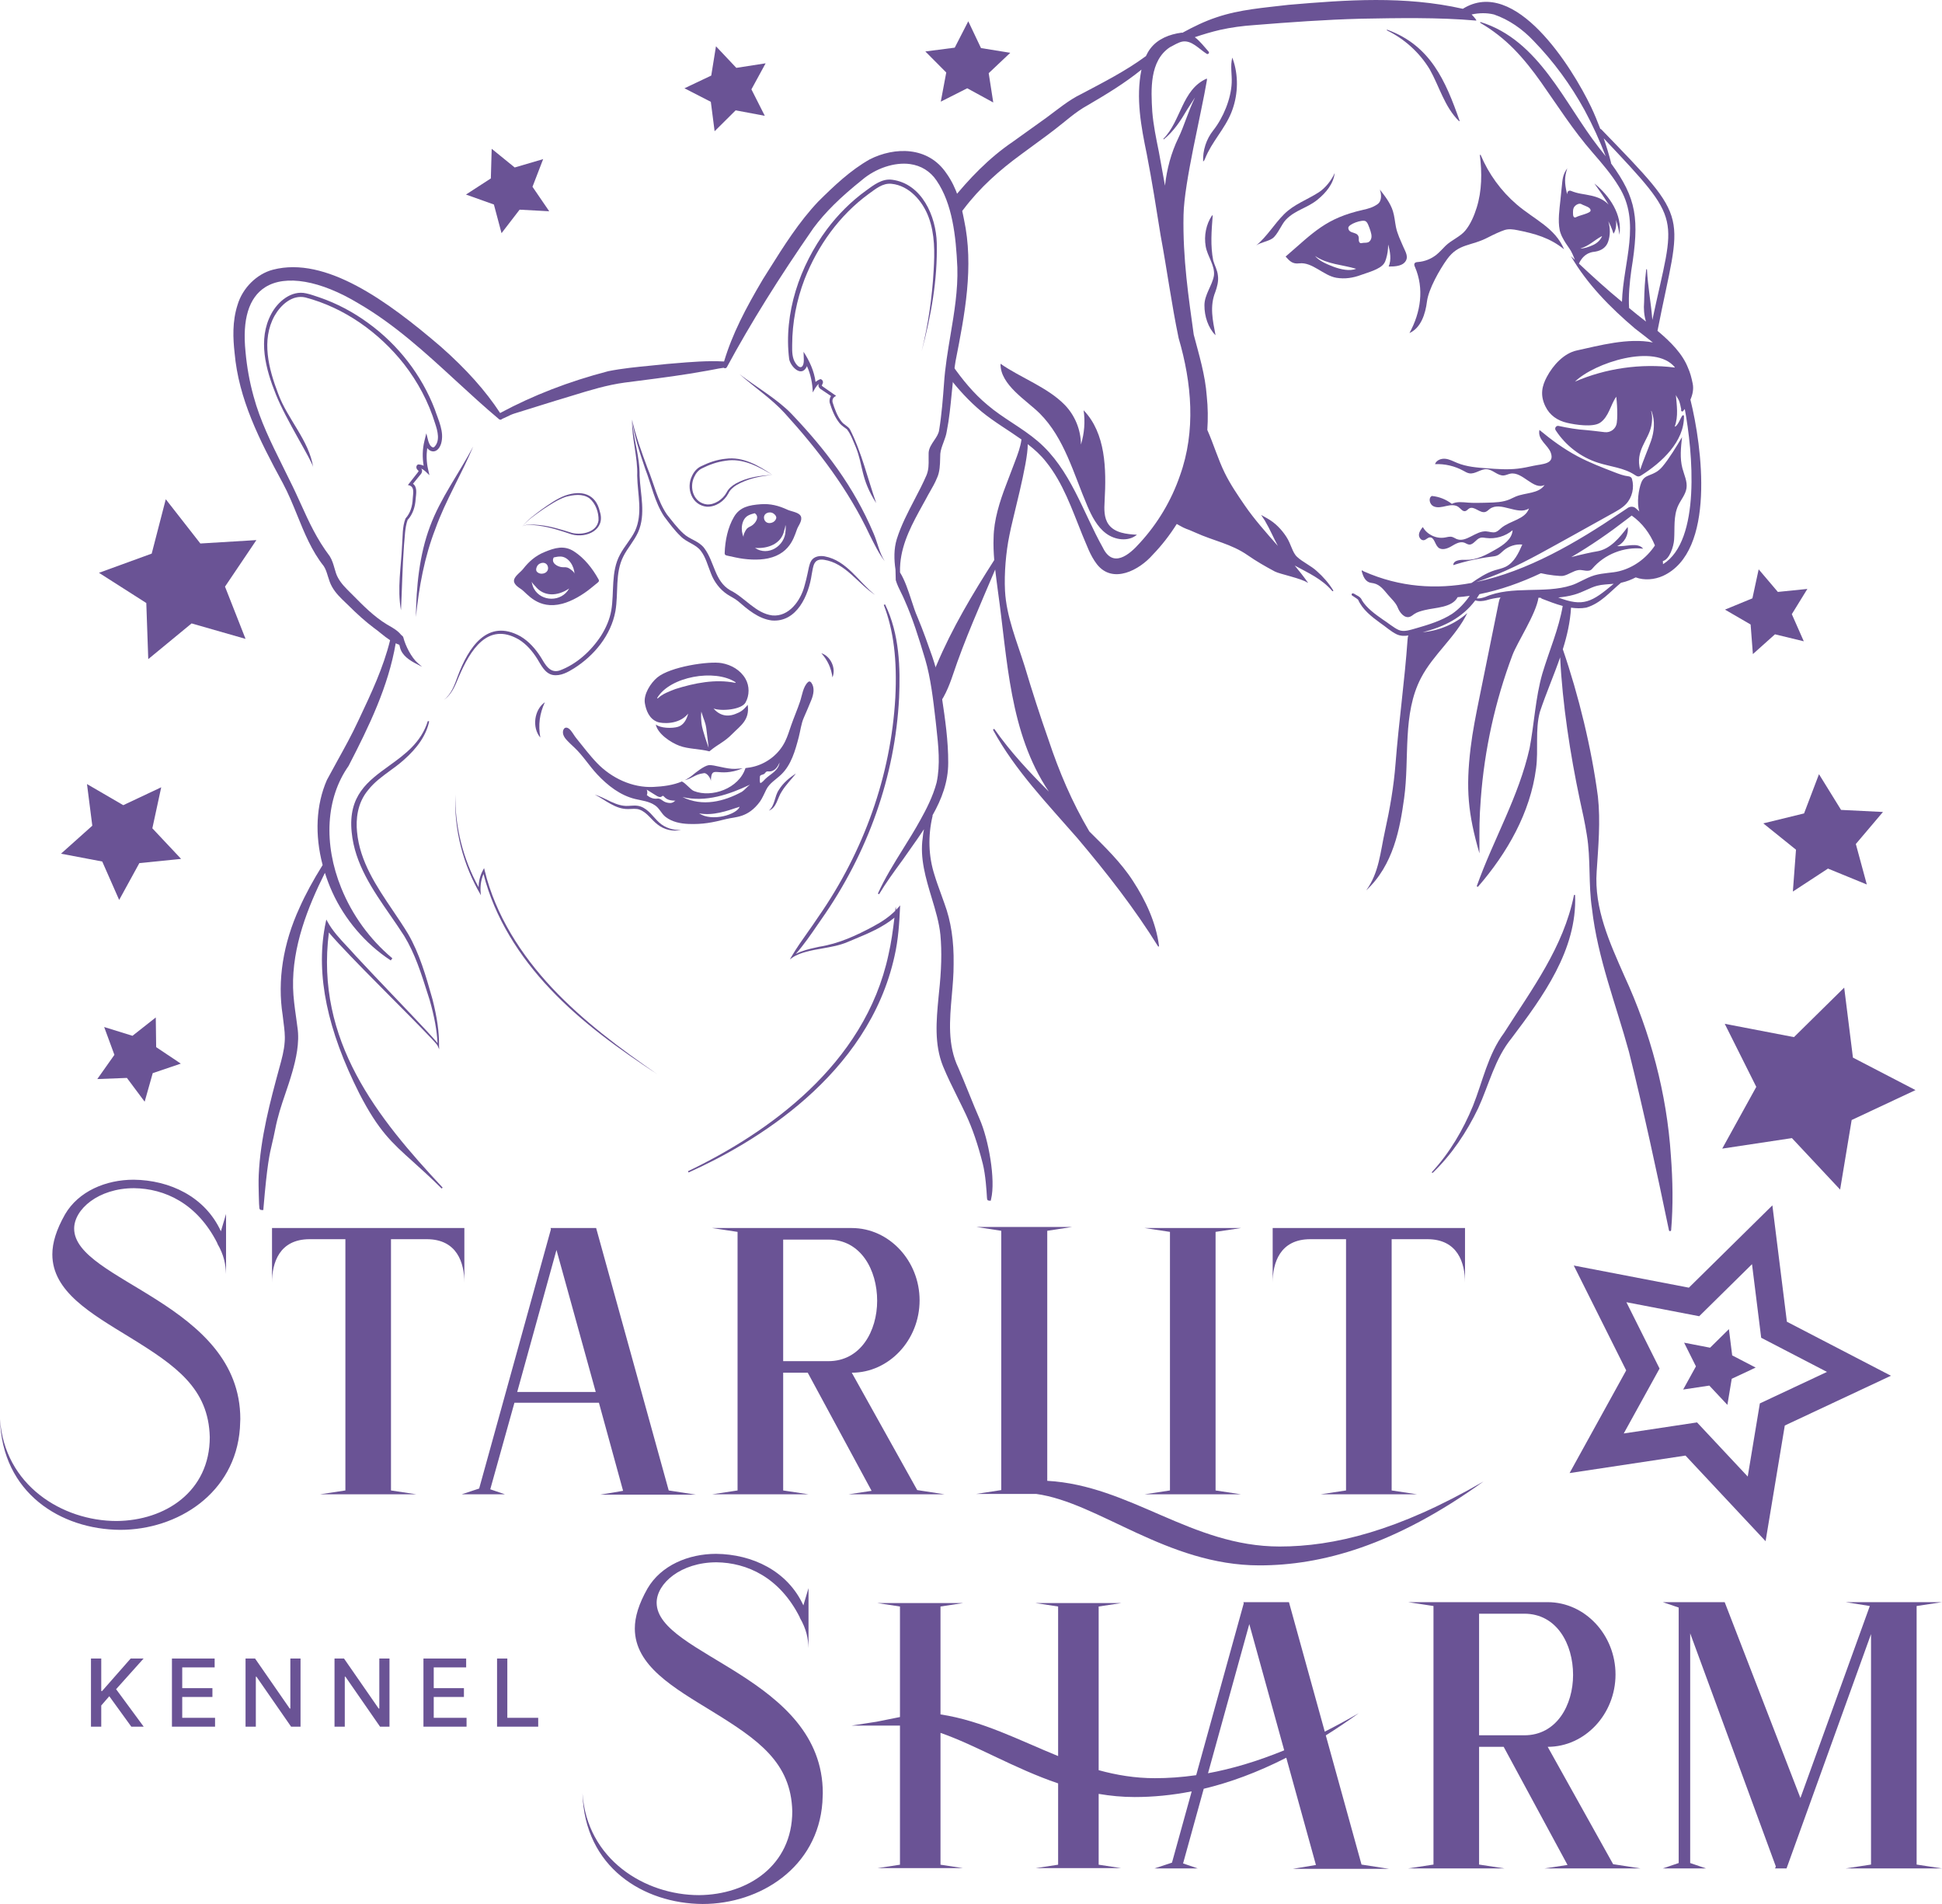 <?xml version="1.0" encoding="UTF-8"?> <svg xmlns="http://www.w3.org/2000/svg" width="102" height="100" viewBox="0 0 102 100" fill="none"><path d="M34.489 84.176C34.489 83.166 35.759 82.054 37.634 82.054C39.238 82.075 40.946 82.842 42.008 84.944V84.964C42.362 85.571 42.446 86.056 42.466 86.561V83.409L42.196 84.317C41.362 82.499 39.509 81.63 37.613 81.61C36.155 81.61 34.718 82.216 34.01 83.429C33.551 84.237 33.343 84.924 33.343 85.53C33.343 87.491 35.385 88.642 37.426 89.895C39.821 91.371 41.55 92.563 41.613 95.129C41.613 97.979 39.28 99.515 36.718 99.535C33.864 99.535 30.823 97.655 30.594 94.18C30.698 98.08 33.801 99.98 36.905 100C39.925 100 42.945 98.08 43.195 94.665L43.216 94.18C43.216 88.097 34.489 86.945 34.489 84.176Z" fill="#6A5395"></path><path d="M63.449 93.133L65.617 85.299L67.451 91.929C65.993 92.526 64.67 92.909 63.449 93.133ZM69.635 91.145C70.2 90.791 70.777 90.403 71.368 89.978C70.751 90.335 70.157 90.656 69.581 90.948L67.7 84.148H65.305L65.326 84.208L62.827 93.235C62.068 93.344 61.349 93.393 60.661 93.393C59.612 93.393 58.637 93.228 57.705 92.972V84.376L58.89 84.196H54.391L55.576 84.376V92.231C53.536 91.403 51.603 90.38 49.398 90.043V84.376L50.583 84.196H46.084L47.269 84.376V90.181L46.039 90.428L44.727 90.63H47.269V97.937L46.084 98.117H50.583L49.398 97.937V91.013C51.264 91.659 53.273 92.884 55.576 93.666V97.937L54.391 98.117H58.89L57.705 97.937V94.217C58.316 94.322 58.946 94.383 59.599 94.383C60.545 94.383 61.541 94.292 62.592 94.085L61.556 97.829L60.639 98.132H62.909L62.139 97.87L63.224 93.948C64.574 93.626 66.015 93.104 67.559 92.319L69.117 97.951L67.909 98.153H72.949L71.512 97.93L69.635 91.145Z" fill="#6A5395"></path><path d="M77.686 91.14V84.754H80.061C81.769 84.754 82.623 86.351 82.623 87.967C82.623 89.544 81.769 91.14 80.061 91.14H77.686ZM81.29 91.746C83.248 91.746 84.852 90.028 84.852 87.947C84.852 85.865 83.248 84.148 81.29 84.148H73.958L75.291 84.35V97.93L73.958 98.132H79.02L77.686 97.93V91.746H78.978L82.331 97.95L81.123 98.132H86.164L84.727 97.91L81.29 91.746Z" fill="#6A5395"></path><path d="M100.667 84.35L102 84.148H96.939L98.209 84.35L94.564 94.434L90.586 84.148H87.336L88.17 84.431V97.849L87.336 98.132H89.607L88.774 97.849V85.784L93.273 98.031L93.231 98.132H93.835L98.272 85.825V97.93L96.939 98.132H102L100.667 97.93V84.35Z" fill="#6A5395"></path><path d="M0 74.53C0.229 78.006 3.27 79.885 6.124 79.885C8.686 79.865 11.018 78.329 11.018 75.48C10.956 72.913 9.227 71.721 6.832 70.246C4.791 68.993 2.749 67.841 2.749 65.881C2.749 65.274 2.958 64.588 3.416 63.779C4.124 62.566 5.561 61.96 7.019 61.96C8.915 61.98 10.769 62.849 11.602 64.668L11.873 63.759V66.911C11.851 66.406 11.769 65.921 11.415 65.315V65.295C10.352 63.193 8.644 62.425 7.04 62.405C5.166 62.405 3.895 63.516 3.895 64.527C3.895 67.295 12.622 68.447 12.622 74.53L12.601 75.015C12.352 78.43 9.331 80.35 6.311 80.35C3.208 80.33 0.104 78.43 0 74.53Z" fill="#6A5395"></path><path d="M16.808 78.483L18.141 78.281V65.084H16.266C14.662 65.084 14.287 66.338 14.287 67.368V64.498H24.39V67.368C24.39 66.338 24.015 65.084 22.411 65.084H20.536V78.281L21.869 78.483H16.808Z" fill="#6A5395"></path><path d="M29.228 65.65L27.166 73.107H31.29L29.228 65.65ZM31.52 78.503L32.727 78.301L31.457 73.673H27.02L25.75 78.22L26.52 78.483H24.25L25.167 78.18L28.937 64.559L28.916 64.498H31.311L35.123 78.281L36.56 78.503H31.52Z" fill="#6A5395"></path><path d="M46.071 68.318C46.071 66.701 45.217 65.105 43.509 65.105H41.135V71.49H43.509C45.217 71.49 46.071 69.894 46.071 68.318ZM44.571 78.483L45.779 78.301L42.426 72.097H41.135V78.281L42.468 78.483H37.406L38.739 78.281V64.7L37.406 64.498H44.738C46.696 64.498 48.3 66.216 48.3 68.297C48.3 70.379 46.696 72.097 44.738 72.097L48.175 78.261L49.612 78.483H44.571Z" fill="#6A5395"></path><path d="M54.422 78.463H51.277L52.589 78.261V64.643L51.277 64.441H56.317L55.005 64.643V77.775C59.379 78.018 62.566 81.225 67.211 81.225C70.044 81.225 73.418 80.417 77.917 77.81C73.231 81.185 69.398 82.216 66.149 82.216C61.296 82.216 57.692 78.907 54.422 78.463Z" fill="#6A5395"></path><path d="M60.117 78.483L61.45 78.281V64.7L60.117 64.498H65.179L63.846 64.7V78.281L65.179 78.483H60.117Z" fill="#6A5395"></path><path d="M69.365 78.483L70.698 78.281V65.084H68.824C67.22 65.084 66.845 66.338 66.845 67.368V64.498H76.947V67.368C76.947 66.338 76.573 65.084 74.969 65.084H73.094V78.281L74.427 78.483H69.365Z" fill="#6A5395"></path><path d="M7.541 87.109H6.862L5.361 88.817H5.318V87.109H4.778V90.687H5.318V89.574L5.74 89.088L6.897 90.687H7.547L6.098 88.719L7.541 87.109Z" fill="#6A5395"></path><path d="M9.571 89.127H11.157V88.664H9.571V87.574H11.274V87.109H9.031V90.687H11.295V90.222H9.571V89.127Z" fill="#6A5395"></path><path d="M15.25 89.736H15.217L13.397 87.109H12.897V90.687H13.437V88.063H13.47L15.289 90.687H15.785V87.109H15.25V89.736Z" fill="#6A5395"></path><path d="M19.923 89.736H19.889L18.069 87.109H17.57V90.687H18.109V88.063H18.143L19.961 90.687H20.457V87.109H19.923V89.736Z" fill="#6A5395"></path><path d="M22.781 89.127H24.367V88.664H22.781V87.574H24.484V87.109H22.241V90.687H24.505V90.222H22.781V89.127Z" fill="#6A5395"></path><path d="M26.646 90.222V87.109H26.107V90.687H28.268V90.222H26.646Z" fill="#6A5395"></path><path d="M76.959 12.114C76.689 12.438 76.235 12.606 75.923 12.912C75.764 13.068 75.619 13.239 75.446 13.378C75.172 13.599 74.831 13.734 74.481 13.761C74.413 13.766 74.334 13.773 74.298 13.832C74.265 13.886 74.29 13.957 74.316 14.015C74.811 15.159 74.625 16.407 74.029 17.493C74.632 17.221 74.867 16.492 74.949 15.836C75.031 15.18 75.619 14.15 76.006 13.614C76.618 12.768 77.252 12.949 78.181 12.457C78.398 12.343 78.796 12.154 79.03 12.08C79.243 12.013 79.474 12.044 79.693 12.087C80.633 12.274 81.406 12.492 82.151 13.094C81.673 11.957 80.595 11.54 79.66 10.737C78.841 10.034 78.189 9.138 77.772 8.144C77.761 8.118 77.725 8.128 77.728 8.156C77.844 9.068 77.837 10.019 77.561 10.904C77.431 11.321 77.241 11.774 76.959 12.114Z" fill="#6A5395"></path><path d="M78.01 31.353C77.861 31.402 77.707 31.445 77.563 31.428C77.612 31.356 77.659 31.283 77.705 31.206C78.798 30.99 79.886 30.6 80.933 30.106C81.324 30.201 81.957 30.273 82.098 30.245C82.391 30.187 82.624 29.979 82.921 29.939C83.14 29.911 83.453 30.081 83.626 29.875C84.269 29.109 85.311 28.698 86.305 28.819C86.016 28.459 85.393 28.728 84.937 28.682C85.315 28.519 85.554 28.084 85.49 27.677C85.065 28.242 84.569 28.851 83.871 28.959C83.674 28.989 83.131 29.103 82.528 29.26C83.568 28.651 84.544 27.971 85.414 27.298C85.471 27.256 85.613 27.145 85.702 27.078C86.261 27.473 86.666 28.024 86.923 28.648C86.473 29.322 85.8 29.813 85.046 30C84.677 30.096 84.226 30.079 83.738 30.218C83.252 30.37 82.902 30.631 82.521 30.745C81.129 31.197 79.414 30.738 78.01 31.353ZM81.844 31.38C82.119 31.356 82.395 31.313 82.674 31.235C83.142 31.107 83.529 30.853 83.892 30.764C84.144 30.696 84.438 30.693 84.756 30.662C83.597 31.633 83.159 31.885 81.844 31.38ZM87.962 19.304C86.186 19.075 84.332 19.346 82.723 20.044C83.73 19.059 86.907 18.016 87.965 19.285L87.962 19.304ZM86.714 23.167C86.557 23.608 86.285 24.239 86.147 24.673C85.876 23.667 86.57 23.142 86.73 22.373C86.783 22.12 86.796 21.854 86.726 21.6C86.723 21.589 86.74 21.582 86.744 21.594C86.94 22.104 86.887 22.672 86.714 23.167ZM85.565 16.177C85.525 15.523 85.592 14.852 85.684 14.184C86.118 11.506 85.964 10.42 84.612 8.572C84.614 8.561 84.619 8.55 84.616 8.539C84.506 8.11 84.376 7.684 84.232 7.264C88.47 11.766 87.98 11.203 86.787 16.804C86.719 15.927 86.548 15.042 86.504 14.155C86.502 14.131 86.467 14.132 86.465 14.154C86.396 14.721 86.365 15.292 86.354 15.865C86.324 16.202 86.349 16.56 86.452 16.889C86.142 16.645 85.837 16.409 85.565 16.177ZM82.622 11.259C82.617 11.123 82.607 10.961 82.696 10.851C82.755 10.779 82.839 10.723 82.931 10.704C83.025 10.685 83.063 10.725 83.142 10.762C83.254 10.816 83.576 10.896 83.539 11.076C83.514 11.2 82.945 11.319 82.821 11.387C82.785 11.407 82.745 11.429 82.705 11.419C82.642 11.403 82.624 11.324 82.622 11.259ZM84.131 12.405C84.131 12.406 84.142 12.416 84.142 12.416C84.044 12.629 83.868 12.785 83.656 12.877C83.457 12.963 83.198 13.064 83.008 13.047C83.452 12.929 83.739 12.611 84.131 12.405ZM83.313 31.914C84.084 31.687 84.565 31.078 85.145 30.604C85.159 30.601 85.172 30.601 85.186 30.598C85.44 30.54 85.684 30.445 85.913 30.325C86.375 30.497 86.906 30.442 87.344 30.247C90.131 28.967 89.4 23.453 88.786 20.991C88.904 20.722 88.963 20.432 88.907 20.153C88.845 19.845 88.775 19.574 88.662 19.326C88.375 18.583 87.744 17.95 87.057 17.376C88.299 11.034 88.925 11.774 84.111 6.8C84.093 6.781 84.073 6.773 84.053 6.769C83.906 6.381 83.749 5.997 83.571 5.621C82.561 3.517 79.583 -1.252 76.833 0.462C73.766 -0.228 70.754 -0.01 67.669 0.255C66.398 0.407 65.118 0.494 63.892 0.911C63.272 1.117 62.692 1.401 62.136 1.704C62.128 1.709 62.124 1.715 62.117 1.72C62.096 1.72 62.077 1.715 62.056 1.716C61.43 1.8 60.816 2.036 60.429 2.54C60.329 2.668 60.253 2.806 60.187 2.947C59.135 3.723 57.97 4.315 56.791 4.939C56.154 5.242 55.546 5.751 54.96 6.182L53.196 7.446C51.932 8.305 50.901 9.386 49.955 10.556C50.063 10.842 50.173 11.126 50.261 11.415C50.376 11.275 50.49 11.135 50.605 10.995C51.478 9.839 52.503 8.933 53.667 8.084C54.24 7.653 54.836 7.239 55.414 6.789C55.989 6.35 56.468 5.892 57.126 5.529C58.085 4.968 59.069 4.376 59.953 3.657C59.649 5.153 59.936 6.658 60.233 8.098C60.507 9.513 60.733 10.941 60.961 12.376C61.296 14.169 61.531 15.964 61.906 17.761C62.598 20.114 62.816 22.64 61.976 24.976C61.527 26.286 60.804 27.496 59.873 28.51C59.297 29.163 58.45 29.845 57.926 28.765C56.873 26.891 56.226 24.642 54.509 23.174C53.682 22.465 52.672 21.962 51.865 21.268C51.14 20.666 50.541 19.933 49.996 19.151C49.949 19.359 49.888 19.564 49.801 19.763C50.322 20.436 50.895 21.07 51.567 21.628C52.239 22.176 52.979 22.603 53.651 23.082C53.6 23.47 53.458 23.85 53.32 24.213L52.837 25.485C52.507 26.34 52.201 27.316 52.187 28.234C52.171 28.628 52.188 29.022 52.221 29.415C51.087 31.187 50.006 32.992 49.187 34.938C49.035 35.299 48.878 35.455 48.912 35.841C48.949 36.278 49.076 36.722 49.141 37.157C49.542 36.825 49.87 35.976 50.032 35.492C50.668 33.585 51.489 31.761 52.27 29.913C52.314 30.297 52.367 30.679 52.415 31.056C52.923 34.643 53.004 38.473 55.089 41.576C54.065 40.553 53.078 39.5 52.24 38.306C52.21 38.26 52.141 38.307 52.166 38.351C53.319 40.464 55.024 42.226 56.59 44.024C58.143 45.864 59.569 47.684 60.836 49.721C60.86 49.717 60.877 49.695 60.874 49.671C60.715 48.45 60.177 47.298 59.509 46.273C58.872 45.284 58.026 44.477 57.214 43.667C56.292 42.101 55.623 40.517 55.071 38.856C54.643 37.642 54.191 36.244 53.82 34.994C53.414 33.698 52.855 32.381 52.786 31.023C52.739 30.116 52.836 28.993 53.016 28.12C53.168 27.28 53.992 24.339 53.981 23.329C54.338 23.606 54.67 23.905 54.947 24.262C55.833 25.36 56.3 26.736 56.845 28.085C57.078 28.614 57.247 29.161 57.616 29.638C58.451 30.697 59.85 29.933 60.538 29.144C61.019 28.648 61.442 28.1 61.809 27.517C61.82 27.525 61.827 27.534 61.839 27.54C62.406 27.858 62.197 27.704 62.789 27.974C63.742 28.408 64.669 28.562 65.528 29.159C65.985 29.477 66.467 29.754 66.957 30.015C67.215 30.153 68.366 30.378 68.682 30.608C68.69 30.614 68.701 30.605 68.695 30.598C68.487 30.3 68.251 30.002 68.003 29.702C68.723 30.1 69.414 30.39 69.977 31.043C70.002 31.07 70.043 31.035 70.025 31.007C69.796 30.633 69.502 30.296 69.167 29.999C68.865 29.717 68.418 29.519 68.131 29.251C67.873 29.019 67.82 28.581 67.558 28.185C67.307 27.804 66.982 27.466 66.582 27.239L66.238 27.044L66.426 27.33C66.435 27.341 66.443 27.354 66.452 27.367C66.451 27.367 66.448 27.368 66.448 27.368C66.705 27.801 66.889 28.252 67.118 28.673C66.495 27.966 65.869 27.259 65.391 26.562C65.007 26.003 64.622 25.441 64.324 24.832C63.968 24.104 63.741 23.32 63.412 22.581C63.452 21.99 63.445 21.396 63.383 20.808C63.302 19.692 62.979 18.642 62.699 17.578C62.434 15.649 62.116 13.591 62.163 11.286C62.198 9.568 63.089 6.014 63.394 4.197C63.396 4.186 63.392 4.177 63.386 4.169C63.388 4.166 63.39 4.163 63.392 4.16C63.403 4.145 63.385 4.125 63.369 4.133C62.076 4.711 62.035 6.349 61.108 7.287C61.094 7.304 61.118 7.326 61.134 7.313C61.645 6.899 62.021 6.328 62.347 5.766C62.49 5.541 62.629 5.33 62.766 5.119C62.388 5.898 62.188 6.638 61.892 7.245C61.509 8.031 61.287 8.88 61.189 9.75C61.082 9.158 60.971 8.567 60.867 7.975C60.721 7.252 60.578 6.57 60.521 5.864C60.449 4.692 60.377 3.199 61.442 2.483C61.635 2.381 61.912 2.216 62.106 2.183C62.592 2.103 62.968 2.568 63.377 2.825C63.447 2.876 63.539 2.782 63.482 2.713C63.257 2.464 63.032 2.16 62.754 1.953C63.197 1.805 63.637 1.672 64.079 1.57C64.669 1.438 65.267 1.359 65.881 1.317C67.743 1.167 69.612 1.032 71.478 0.983C73.359 0.949 75.548 0.905 77.53 1.081C77.585 1.086 77.446 0.917 77.294 0.76C77.686 0.676 78.09 0.667 78.47 0.761C79.259 1.032 79.969 1.531 80.545 2.142C81.602 3.23 82.502 4.459 83.231 5.793C83.653 6.572 84.018 7.379 84.337 8.207C84.222 8.058 84.101 7.904 83.971 7.743C82.155 5.415 80.845 2.116 77.771 1.16C77.746 1.15 77.729 1.191 77.752 1.202C78.412 1.588 79.002 2.052 79.523 2.583C80.043 3.115 80.504 3.701 80.938 4.315C81.802 5.541 82.629 6.846 83.644 8.007C84.144 8.585 84.64 9.156 85.024 9.794C86.213 11.671 85.255 13.764 85.191 15.853C84.405 15.21 83.661 14.529 82.929 13.845C83.212 13.235 83.69 13.232 83.773 13.219C84.124 13.164 84.361 12.983 84.46 12.706C84.583 12.364 84.58 11.968 84.474 11.623C84.587 11.83 84.678 12.048 84.745 12.274C84.881 12.096 84.912 11.761 84.869 11.54C84.96 11.791 85.026 12.053 85.056 12.332C85.226 11.277 84.526 10.271 83.743 9.637C84.004 10.004 84.266 10.368 84.489 10.749C84.263 10.505 83.962 10.364 83.593 10.279C83.158 10.179 82.914 10.189 82.505 10.023C82.427 9.991 82.335 10.039 82.324 10.123C82.32 10.149 82.314 10.173 82.309 10.199C82.302 10.171 82.296 10.143 82.289 10.115C82.181 9.63 82.161 9.315 82.317 8.842C82.074 9.182 82.07 9.413 82.028 9.822C82.003 10.066 81.978 10.31 81.953 10.555C81.913 10.948 81.816 11.586 81.921 12.085C81.922 12.09 81.922 12.094 81.922 12.098C81.924 12.105 81.927 12.113 81.928 12.12C81.946 12.194 81.97 12.262 81.998 12.328C82.001 12.335 82.003 12.341 82.006 12.348C82.023 12.386 82.037 12.425 82.058 12.459C82.166 12.674 82.312 12.89 82.419 13.037C82.551 13.218 82.633 13.434 82.719 13.648C82.649 13.583 82.579 13.517 82.509 13.452C83.362 14.924 84.58 16.156 85.875 17.256C86.188 17.5 86.508 17.739 86.813 17.987C85.526 17.728 83.99 18.151 82.814 18.408C82.144 18.555 81.573 19.173 81.241 19.801C81 20.258 80.873 20.733 81.168 21.341C81.397 21.816 81.808 22.093 82.313 22.209C82.74 22.309 83.666 22.454 84.042 22.202C84.267 22.051 84.412 21.807 84.526 21.561C84.641 21.316 84.734 21.057 84.891 20.836C84.928 21.152 84.946 21.47 84.944 21.788C84.943 21.929 84.938 22.073 84.918 22.214C84.876 22.521 84.592 22.736 84.284 22.698C83.913 22.653 83.437 22.598 83.348 22.592C82.849 22.561 82.353 22.478 81.864 22.37C81.736 22.341 81.636 22.485 81.708 22.596C82.227 23.396 83.026 24.014 83.935 24.304C84.581 24.511 85.292 24.566 85.858 24.94C85.918 24.98 85.982 25.025 86.054 25.024C86.113 25.023 86.166 24.991 86.216 24.96C87.264 24.299 88.472 23.199 88.447 21.85C88.446 21.808 88.393 21.793 88.366 21.825C88.263 21.946 88.12 22.394 87.96 22.407C88.165 21.858 88.066 21.29 88.022 20.727C88.027 20.794 88.157 20.962 88.186 21.04C88.243 21.19 88.272 21.347 88.304 21.504C88.3 21.504 88.297 21.513 88.295 21.543C88.291 21.601 88.362 21.637 88.402 21.591C88.433 21.556 88.462 21.519 88.49 21.482C88.907 23.716 89.346 28.394 87.347 29.632C87.344 29.577 87.344 29.523 87.339 29.468C87.69 29.377 87.904 28.712 87.93 28.342C87.971 27.742 87.888 27.11 88.139 26.563C88.282 26.252 88.529 25.98 88.58 25.642C88.633 25.285 88.455 24.94 88.364 24.591C88.225 24.061 88.285 23.502 88.346 22.959C88.075 23.416 87.658 24.104 87.314 24.51C86.847 25.059 86.404 24.845 86.208 25.338C86.064 25.703 85.959 26.413 86.101 26.861C86.037 26.803 85.977 26.743 85.909 26.69C85.783 26.577 85.577 26.599 85.451 26.708L85.142 26.914C82.797 28.506 80.218 30.004 77.535 30.567C78.051 30.4 78.557 30.205 79.053 29.986C80.285 29.441 81.452 28.758 82.632 28.111C83.302 27.738 83.972 27.365 84.642 26.992C84.908 26.843 85.188 26.7 85.4 26.477C85.729 26.132 85.85 25.605 85.715 25.149C85.693 25.074 85.621 25.027 85.542 25.018C85.284 24.99 85.034 24.894 84.79 24.8C84.137 24.548 83.482 24.296 82.864 23.968C82.145 23.585 81.482 23.103 80.856 22.581C80.746 23.111 81.312 23.362 81.458 23.793C81.657 24.383 81 24.365 80.548 24.463C80.273 24.523 79.998 24.582 79.718 24.614C79.187 24.676 78.651 24.637 78.118 24.598C77.583 24.559 77.037 24.518 76.541 24.315C76.336 24.232 76.137 24.12 75.917 24.096C75.697 24.072 75.442 24.167 75.371 24.377C75.887 24.355 76.408 24.476 76.861 24.724C76.961 24.779 77.06 24.841 77.173 24.86C77.487 24.913 77.774 24.621 78.092 24.643C78.414 24.665 78.666 25 78.987 24.971C79.104 24.96 79.211 24.901 79.326 24.878C79.974 24.749 80.537 25.767 81.127 25.47C80.822 25.935 80.132 25.867 79.617 26.077C79.509 26.121 79.407 26.178 79.3 26.224C78.936 26.38 78.53 26.392 78.134 26.401C78.074 26.402 78.013 26.404 77.952 26.406C77.672 26.413 77.392 26.419 77.113 26.399C76.823 26.377 76.513 26.33 76.256 26.465C75.955 26.23 75.585 26.084 75.205 26.049C75.005 26.154 75.087 26.493 75.291 26.59C75.495 26.688 75.736 26.628 75.956 26.577C76.177 26.527 76.43 26.495 76.61 26.633C76.724 26.72 76.826 26.878 76.965 26.843C77.045 26.824 77.095 26.745 77.166 26.704C77.431 26.552 77.738 26.985 78.027 26.884C78.112 26.854 78.174 26.784 78.246 26.73C78.818 26.307 79.709 27.091 80.307 26.704C80.112 27.281 79.319 27.34 78.852 27.73C78.757 27.81 78.67 27.908 78.551 27.945C78.392 27.993 78.225 27.919 78.059 27.908C77.507 27.871 77.005 28.524 76.496 28.306C76.421 28.274 76.352 28.223 76.272 28.201C76.145 28.166 76.011 28.212 75.881 28.233C75.434 28.308 74.952 28.077 74.731 27.681C74.637 27.799 74.539 27.927 74.528 28.077C74.517 28.228 74.641 28.396 74.79 28.371C74.9 28.352 74.977 28.24 75.088 28.226C75.329 28.197 75.358 28.58 75.535 28.748C75.714 28.917 76.008 28.823 76.22 28.698C76.433 28.573 76.674 28.42 76.907 28.501C76.992 28.531 77.068 28.591 77.157 28.601C77.391 28.625 77.522 28.314 77.748 28.248C77.847 28.219 77.951 28.241 78.052 28.255C78.546 28.32 79.065 28.169 79.446 27.849C79.418 28.318 78.961 28.627 78.553 28.861C78.073 29.136 77.561 29.42 77.007 29.402C76.732 29.394 76.333 29.407 76.331 29.682C76.989 29.47 77.666 29.32 78.352 29.235C78.453 29.223 78.555 29.211 78.648 29.169C78.773 29.111 78.867 29.004 78.973 28.914C79.242 28.685 79.604 28.569 79.956 28.6C79.758 29.056 79.526 29.548 79.08 29.768C78.902 29.856 78.703 29.892 78.513 29.951C78.067 30.089 77.674 30.351 77.29 30.617C75.439 30.964 73.54 30.853 71.635 30.012C71.61 29.997 71.586 29.982 71.561 29.967C71.553 29.963 71.544 29.958 71.535 29.96C71.517 29.965 71.518 29.991 71.523 30.009C71.558 30.124 71.592 30.24 71.652 30.344C71.711 30.448 71.798 30.541 71.909 30.584C71.985 30.613 72.067 30.618 72.147 30.635C72.494 30.708 72.691 30.996 72.908 31.248C73.078 31.446 73.315 31.66 73.412 31.907C73.521 32.184 73.772 32.493 74.052 32.394C74.137 32.365 74.204 32.302 74.278 32.252C74.44 32.142 74.634 32.093 74.824 32.045C75.394 31.903 76.268 31.921 76.559 31.365C76.77 31.349 76.981 31.325 77.193 31.294C76.938 31.662 76.627 31.995 76.27 32.24C75.715 32.599 75.054 32.804 74.393 32.994C74.058 33.088 73.736 33.204 73.464 33.087C73.218 32.982 72.86 32.682 72.62 32.532C72.213 32.247 71.778 31.934 71.525 31.515C71.509 31.435 71.396 31.335 71.319 31.298C71.197 31.241 71.05 31.103 71.002 31.19C70.981 31.221 70.991 31.263 71.022 31.282C71.094 31.328 71.269 31.439 71.33 31.494C71.566 32.023 72.04 32.388 72.49 32.716C72.762 32.897 73.061 33.177 73.367 33.319C73.563 33.408 73.769 33.408 73.973 33.377C73.942 33.442 73.935 33.52 73.93 33.594C73.777 35.764 73.469 37.915 73.299 40.097C73.203 41.33 73.001 42.479 72.736 43.681C72.499 44.754 72.433 45.838 71.756 46.764C73.19 45.436 73.531 43.504 73.749 41.927C74.043 39.801 73.644 37.502 74.639 35.6C75.286 34.363 76.456 33.455 77.067 32.2C76.42 32.774 75.583 33.129 74.722 33.204C75.837 32.928 76.814 32.441 77.487 31.532C77.676 31.597 77.885 31.572 78.06 31.529C78.313 31.451 78.565 31.405 78.816 31.377C78.761 31.448 78.738 31.54 78.72 31.63C78.377 33.319 78.035 35.009 77.692 36.698C77.52 37.55 77.347 38.404 77.243 39.268C76.983 41.427 77.101 42.729 77.704 44.819C77.704 43.355 77.693 43.064 77.777 41.942C77.873 40.657 78.061 39.379 78.338 38.12C78.615 36.862 78.982 35.623 79.435 34.417C79.699 33.714 80.671 32.266 80.806 31.392C80.845 31.393 80.885 31.396 80.924 31.397C80.944 31.419 80.967 31.438 80.996 31.45C81.345 31.583 81.708 31.727 82.079 31.826C81.869 33.044 81.375 34.158 81.008 35.381C80.645 36.647 80.583 38.019 80.339 39.3C79.765 41.858 78.454 44.05 77.57 46.525C77.555 46.564 77.611 46.596 77.637 46.564C79.157 44.809 80.377 42.69 80.68 40.351C80.81 39.373 80.624 38.339 80.878 37.395C81.198 36.426 81.611 35.488 81.944 34.523C82.062 36.968 82.48 39.653 82.974 41.987C83.111 42.608 83.249 43.227 83.346 43.854C83.558 45.123 83.421 46.448 83.617 47.733C83.911 50.316 84.879 52.756 85.557 55.239C86.329 58.335 87.002 61.456 87.659 64.616C87.67 64.681 87.771 64.671 87.774 64.608C87.883 63.305 87.859 61.998 87.76 60.696C87.546 57.43 86.685 54.225 85.316 51.257C84.55 49.519 83.722 47.717 83.862 45.773C83.945 44.486 84.071 43.135 83.927 41.838C83.595 39.31 82.917 36.527 82.084 34.1C82.305 33.399 82.47 32.678 82.516 31.916C82.779 31.954 83.045 31.962 83.313 31.914Z" fill="#6A5395"></path><path d="M55.926 21.268C55.024 20.34 53.603 19.841 52.551 19.105C52.526 20.212 53.928 21.031 54.615 21.719C55.91 23.016 56.389 24.888 57.111 26.573C57.343 27.112 57.62 27.659 58.088 28.012C58.557 28.366 59.267 28.462 59.716 28.085C59.172 28.057 58.554 27.99 58.231 27.551C57.977 27.205 57.993 26.736 58.018 26.307C58.112 24.632 58.079 22.756 56.915 21.548C57.003 22.148 56.954 22.769 56.774 23.349C56.772 22.581 56.461 21.819 55.926 21.268Z" fill="#6A5395"></path><path d="M64.803 3.256C64.78 3.178 64.754 3.101 64.725 3.025C64.609 3.451 64.712 3.903 64.693 4.344C64.658 5.197 64.247 6.186 63.721 6.851C63.358 7.309 63.167 7.899 63.192 8.482C63.248 8.448 63.274 8.382 63.298 8.321C63.646 7.447 64.33 6.774 64.677 5.903C65.01 5.068 65.063 4.119 64.803 3.256Z" fill="#6A5395"></path><path d="M72.865 1.562C72.841 1.553 72.829 1.589 72.85 1.597C73.776 2.048 74.566 2.769 75.095 3.645C75.599 4.538 75.868 5.607 76.629 6.359C76.643 6.374 76.669 6.355 76.661 6.337C75.92 4.228 75.131 2.389 72.865 1.562Z" fill="#6A5395"></path><path d="M70.102 9.085C69.946 9.459 69.605 9.884 69.264 10.102C68.639 10.503 67.967 10.726 67.44 11.254C66.922 11.772 66.553 12.418 65.972 12.899C66.16 12.744 66.595 12.686 66.831 12.523C67.099 12.338 67.309 11.781 67.533 11.546C68.035 11.02 68.648 10.94 69.207 10.482C69.646 10.123 70.041 9.649 70.102 9.085Z" fill="#6A5395"></path><path d="M71.368 12.582C71.408 12.097 70.847 12.343 70.817 11.977C70.8 11.775 71.551 11.514 71.725 11.618C71.795 11.661 71.834 11.74 71.866 11.816C71.913 11.925 71.953 12.037 71.988 12.15C72.019 12.253 72.046 12.359 72.034 12.465C72.021 12.571 71.964 12.678 71.867 12.722C71.772 12.764 71.662 12.741 71.56 12.761C71.529 12.767 71.499 12.777 71.468 12.771C71.391 12.758 71.362 12.66 71.368 12.582ZM70.073 14.023C69.725 13.892 69.287 13.711 69.07 13.444C69.721 13.889 70.497 13.898 71.229 14.117C70.89 14.256 70.426 14.148 70.073 14.023ZM72.689 13.845C72.743 13.771 72.775 13.683 72.801 13.595C72.875 13.352 72.912 13.097 72.91 12.842C73.016 13.217 73.09 13.638 72.938 13.997C73.181 14.003 73.58 13.989 73.766 13.794C74.025 13.523 73.823 13.239 73.704 12.959C73.557 12.611 73.393 12.29 73.318 11.915C73.264 11.64 73.244 11.358 73.161 11.091C73.029 10.667 72.749 10.307 72.474 9.957C72.559 10.191 72.591 10.556 72.351 10.724C72.102 10.899 71.871 10.958 71.586 11.023C69.641 11.464 69.011 12.189 67.525 13.475C67.754 13.735 67.9 13.873 68.244 13.832C68.929 13.751 69.514 14.478 70.194 14.59C70.637 14.663 71.065 14.597 71.483 14.442C71.831 14.312 72.467 14.156 72.689 13.845Z" fill="#6A5395"></path><path d="M63.97 14.482C63.942 14.181 63.795 13.938 63.722 13.683C63.57 12.897 63.631 12.147 63.694 11.331C63.697 11.311 63.668 11.302 63.658 11.318C63.346 11.783 63.232 12.378 63.326 12.934C63.413 13.459 63.828 13.949 63.759 14.481C63.668 14.998 63.264 15.472 63.261 16.028C63.256 16.613 63.456 17.217 63.844 17.609C63.696 16.819 63.527 16.092 63.835 15.327C63.924 15.076 64.008 14.78 63.97 14.482Z" fill="#6A5395"></path><path d="M82.669 47.02C82.115 49.754 80.466 51.943 78.994 54.255C78.15 55.385 77.878 56.802 77.364 58.084C76.848 59.343 76.145 60.542 75.213 61.553C75.186 61.581 75.23 61.621 75.256 61.595C76.253 60.634 77.037 59.46 77.639 58.206C78.211 56.962 78.51 55.611 79.391 54.529C81.024 52.366 82.844 49.886 82.729 47.025C82.729 46.989 82.673 46.987 82.669 47.02Z" fill="#6A5395"></path><path d="M41.214 21.699C42.975 23.634 44.575 25.735 45.687 28.116C45.925 28.582 46.15 29.064 46.472 29.482C46.183 29.042 46.091 28.485 45.879 28.005C44.848 25.571 43.376 23.629 41.562 21.726C40.822 20.959 39.667 20.289 38.837 19.648C39.623 20.346 40.511 20.929 41.214 21.699Z" fill="#6A5395"></path><path d="M48.407 18.452C48.9 16.606 49.247 14.693 49.203 12.775C49.169 11.358 48.419 9.638 46.847 9.439C46.323 9.373 45.884 9.723 45.49 10.008C44.705 10.575 44.014 11.267 43.434 12.041C42.005 13.959 41.149 16.46 41.45 18.861C41.52 19.242 42.071 19.824 42.359 19.284C42.368 19.265 42.374 19.246 42.382 19.227C42.581 19.659 42.675 20.138 42.689 20.613C42.772 20.467 42.863 20.271 43.007 20.16C42.99 20.199 42.977 20.24 42.992 20.288C43.041 20.433 43.149 20.45 43.242 20.528L43.648 20.801C43.571 20.906 43.557 21.04 43.578 21.152C43.705 21.546 43.837 21.905 44.104 22.235C44.214 22.361 44.351 22.45 44.483 22.546C44.696 22.822 44.811 23.165 44.95 23.485C45.342 24.45 45.205 25.165 46.021 26.421C45.569 25.128 45.262 23.772 44.639 22.546C44.529 22.375 44.323 22.306 44.204 22.146C43.98 21.872 43.833 21.464 43.729 21.126C43.698 20.946 43.781 20.861 43.914 20.79L43.815 20.721L43.338 20.388C43.264 20.336 43.155 20.265 43.162 20.247C43.162 20.233 43.242 20.111 43.223 20.053C43.226 20.005 43.169 19.918 43.089 19.913C42.995 19.945 42.909 19.997 42.835 20.061C42.765 19.493 42.515 18.953 42.205 18.475L42.219 18.889C42.23 19.255 42.056 19.456 41.795 19.09C41.599 18.811 41.603 18.462 41.607 18.119C41.61 16.939 41.839 15.76 42.261 14.658C42.95 12.903 44.092 11.305 45.622 10.188C45.989 9.928 46.355 9.602 46.831 9.654C47.755 9.748 48.463 10.566 48.774 11.407C49.107 12.294 49.094 13.269 49.038 14.208C48.958 15.638 48.749 17.059 48.407 18.452Z" fill="#6A5395"></path><path d="M21.298 27.233C21.123 27.677 21.159 28.169 21.119 28.637C21.068 29.776 20.856 30.912 21.061 32.053C21.117 30.917 21.135 29.777 21.219 28.643C21.267 28.202 21.26 27.725 21.409 27.309C21.687 27.012 21.813 26.589 21.832 26.201C21.855 25.945 21.934 25.586 21.692 25.408C21.777 25.304 21.998 25.03 21.998 25.03C22.067 24.929 22.163 24.88 22.169 24.726C22.169 24.679 22.147 24.643 22.121 24.611C22.29 24.678 22.432 24.843 22.555 24.959L22.483 24.641C22.4 24.278 22.388 23.901 22.439 23.533C22.655 23.807 23.011 23.78 23.167 23.303C23.349 22.683 23.024 22.069 22.836 21.497C22.142 19.688 20.905 18.101 19.338 16.966C18.558 16.395 17.695 15.935 16.779 15.621C16.548 15.547 16.328 15.46 16.08 15.408C15.3 15.228 14.582 15.851 14.246 16.491C13.529 17.83 13.958 19.398 14.491 20.718C15.021 22.053 16.397 24.199 16.45 24.548C16.236 23.131 15.101 22.018 14.609 20.672C14.117 19.387 13.711 17.863 14.42 16.587C14.747 16.015 15.343 15.467 16.036 15.622C18.092 16.163 19.914 17.465 21.223 19.127C21.947 20.059 22.51 21.119 22.856 22.248C22.988 22.641 23.128 23.159 22.809 23.476C22.778 23.497 22.758 23.502 22.73 23.496C22.493 23.41 22.465 22.973 22.39 22.761L22.291 23.164C22.187 23.588 22.179 24.031 22.252 24.461C22.161 24.42 22.063 24.395 21.962 24.392C21.84 24.442 21.847 24.602 21.931 24.678C21.979 24.723 21.991 24.739 21.986 24.736C21.999 24.748 21.915 24.848 21.859 24.92C21.808 24.988 21.466 25.418 21.423 25.476C21.798 25.53 21.697 25.894 21.678 26.186C21.662 26.586 21.559 26.937 21.298 27.233Z" fill="#6A5395"></path><path d="M24.855 23.449C24.113 24.86 23.142 26.147 22.585 27.649C22.023 29.147 21.864 30.812 21.844 32.408C22.006 30.829 22.292 29.26 22.867 27.778C23.402 26.281 24.243 24.916 24.855 23.449Z" fill="#6A5395"></path><path d="M27.247 33.585C27.653 33.834 27.973 34.21 28.228 34.619C28.416 34.921 28.62 35.373 29.038 35.451C29.447 35.521 29.831 35.3 30.155 35.099C31.216 34.424 32.089 33.365 32.323 32.104C32.491 31.137 32.29 30.108 32.742 29.219C32.957 28.791 33.3 28.422 33.516 27.951C33.935 26.997 33.631 25.962 33.593 24.981C33.609 23.976 33.257 23.026 33.201 22.041C33.201 22.04 33.2 22.039 33.2 22.038C33.172 23.035 33.506 24 33.467 24.984C33.478 25.485 33.552 25.976 33.575 26.465C33.597 26.952 33.558 27.445 33.357 27.879C33.154 28.309 32.806 28.674 32.565 29.127C32.074 30.036 32.271 31.102 32.105 32.066C32.022 32.537 31.825 32.985 31.568 33.392C31.053 34.183 30.287 34.885 29.398 35.214C28.878 35.383 28.634 34.897 28.401 34.509C28.13 34.086 27.787 33.69 27.343 33.425C25.589 32.447 24.595 34.035 24.045 35.504C23.876 35.96 23.717 36.457 23.309 36.758C23.734 36.48 23.92 35.977 24.106 35.528C24.688 34.182 25.599 32.634 27.247 33.585Z" fill="#6A5395"></path><path d="M34.882 27.123C35.161 27.491 35.415 27.847 35.751 28.166C36.059 28.489 36.55 28.581 36.811 28.935C37.065 29.262 37.171 29.699 37.343 30.121C37.505 30.552 37.806 30.956 38.2 31.218C38.395 31.346 38.582 31.426 38.758 31.569C39.266 32.007 39.834 32.498 40.535 32.588C41.851 32.701 42.479 31.257 42.633 30.172C42.722 29.734 42.715 29.317 43.285 29.401C44.413 29.576 45.049 30.646 45.966 31.248C45.095 30.563 44.485 29.439 43.312 29.22C43.069 29.175 42.757 29.214 42.611 29.451C42.491 29.646 42.467 29.918 42.415 30.127C42.368 30.344 42.318 30.559 42.256 30.768C42.053 31.547 41.437 32.406 40.564 32.323C39.69 32.214 39.114 31.372 38.347 30.998C37.526 30.513 37.537 29.519 36.991 28.79C36.705 28.408 36.214 28.331 35.888 28.015C35.572 27.728 35.3 27.36 35.028 27.02C34.532 26.295 34.342 25.386 34.007 24.578C33.7 23.751 33.384 22.891 33.201 22.043C33.307 22.906 33.605 23.786 33.888 24.621C34.215 25.462 34.38 26.356 34.882 27.123Z" fill="#6A5395"></path><path d="M33.2 22.038C33.2 22.039 33.201 22.04 33.201 22.041C33.201 22.041 33.201 22.042 33.201 22.043C33.201 22.041 33.2 22.04 33.2 22.038Z" fill="#6A5395"></path><path d="M38.101 24.096C37.652 24.14 37.222 24.292 36.822 24.489C36.606 24.589 36.444 24.783 36.349 24.992C36.021 25.647 36.332 26.533 37.121 26.613C37.594 26.632 38.032 26.332 38.253 25.923C38.337 25.734 38.504 25.587 38.687 25.474C39.256 25.145 39.921 25.003 40.574 24.944C39.913 24.97 39.229 25.075 38.642 25.399C38.449 25.512 38.26 25.662 38.156 25.879C37.963 26.224 37.538 26.521 37.13 26.492C36.436 26.416 36.181 25.625 36.465 25.045C36.55 24.854 36.688 24.686 36.876 24.597C37.265 24.399 37.682 24.256 38.113 24.199C39.011 24.051 39.827 24.501 40.574 24.944C39.845 24.452 39.025 23.966 38.101 24.096Z" fill="#6A5395"></path><path d="M27.421 27.669C27.711 27.303 28.114 27.042 28.491 26.772C28.875 26.519 29.273 26.25 29.706 26.097C30.12 25.987 30.602 25.91 30.965 26.177C31.285 26.444 31.454 26.92 31.435 27.33C31.354 27.95 30.577 28.114 30.051 27.992C29.482 27.813 28.9 27.628 28.299 27.574C28.014 27.561 27.665 27.483 27.421 27.669ZM28.295 27.609C28.896 27.689 29.462 27.876 30.034 28.069C30.826 28.281 31.809 27.816 31.508 26.876C31.294 25.917 30.529 25.734 29.685 26.027C29.239 26.197 28.857 26.473 28.47 26.742C28.099 27.023 27.703 27.294 27.421 27.669C27.67 27.494 28.012 27.585 28.295 27.609Z" fill="#6A5395"></path><path d="M28.38 38.739C28.263 38.073 28.336 37.497 28.618 36.882C28.054 37.278 27.933 38.214 28.38 38.739Z" fill="#6A5395"></path><path d="M43.723 35.577C43.924 35.102 43.629 34.464 43.139 34.307C43.475 34.684 43.654 35.077 43.723 35.577Z" fill="#6A5395"></path><path d="M33.649 42.359C33.422 42.278 33.189 42.319 32.989 42.327C32.349 42.359 31.833 41.915 31.235 41.731C31.796 42.014 32.318 42.506 32.994 42.492C33.213 42.487 33.416 42.455 33.592 42.524C33.98 42.661 34.211 43.059 34.54 43.306C34.887 43.581 35.354 43.688 35.769 43.588C35.346 43.615 34.926 43.474 34.625 43.203C34.309 42.919 34.08 42.516 33.649 42.359Z" fill="#6A5395"></path><path d="M40.382 42.575C40.796 42.424 40.838 41.891 41.057 41.575C41.26 41.238 41.55 40.951 41.807 40.625C41.459 40.847 41.135 41.12 40.908 41.485C40.67 41.834 40.713 42.296 40.382 42.575Z" fill="#6A5395"></path><path d="M51.449 58.764C51.286 58.396 51.084 57.898 50.889 57.416L50.879 57.391C50.691 56.929 50.497 56.451 50.338 56.088C49.76 54.897 49.878 53.567 49.993 52.273C50.04 51.735 50.09 51.178 50.087 50.641C50.107 49.422 49.949 48.379 49.604 47.451C49.542 47.27 49.476 47.09 49.409 46.906C49.295 46.593 49.177 46.27 49.08 45.946C48.768 44.974 48.733 43.909 48.98 42.866C48.984 42.851 48.981 42.836 48.979 42.821C49.459 41.971 49.805 41.069 49.803 40.062C49.809 38.909 49.636 37.737 49.482 36.704C49.385 36.085 49.239 35.276 48.972 34.504C48.75 33.867 48.489 33.127 48.188 32.407C48.082 32.176 47.98 31.864 47.873 31.534C47.706 31.023 47.52 30.459 47.272 30.067C47.269 29.904 47.272 29.742 47.287 29.585C47.385 28.464 47.936 27.467 48.469 26.503C48.524 26.403 48.579 26.304 48.634 26.204C48.7 26.075 48.773 25.948 48.844 25.824C48.976 25.595 49.112 25.357 49.218 25.096C49.363 24.783 49.372 24.404 49.38 24.07C49.382 23.987 49.384 23.906 49.388 23.829C49.407 23.631 49.48 23.436 49.557 23.23C49.626 23.045 49.697 22.855 49.725 22.664C49.858 21.995 49.925 21.304 49.989 20.636C50.042 20.087 50.097 19.521 50.187 18.979L50.195 18.937C50.671 16.512 51.164 14.004 50.631 11.522C50.482 10.754 50.256 9.865 49.708 9.102C48.747 7.678 46.994 7.707 45.684 8.368C44.67 8.942 43.826 9.743 42.977 10.585C41.962 11.656 41.164 12.927 40.391 14.157C40.284 14.328 40.176 14.499 40.068 14.67C39.157 16.209 38.461 17.544 38.03 18.986C38.028 18.986 38.025 18.985 38.023 18.985C37.15 18.938 36.265 19.012 35.408 19.085C35.28 19.096 35.153 19.107 35.024 19.117C34.753 19.147 34.479 19.174 34.204 19.201C33.457 19.273 32.684 19.348 31.944 19.496C29.861 20.041 28.004 20.761 26.269 21.692C25.503 20.523 24.484 19.38 23.151 18.206C20.349 15.804 17.111 13.446 14.34 14.164C13.489 14.383 12.739 15.126 12.477 16.012C12.193 16.892 12.239 17.783 12.322 18.537C12.536 20.947 13.598 23.064 14.859 25.384C15.145 25.915 15.381 26.497 15.61 27.059C15.984 27.983 16.372 28.938 16.999 29.725C17.103 29.878 17.16 30.063 17.22 30.26C17.279 30.45 17.339 30.647 17.447 30.833C17.633 31.158 17.895 31.408 18.148 31.65C18.188 31.688 18.228 31.726 18.267 31.764C18.777 32.272 19.211 32.658 19.635 32.976C19.766 33.068 19.893 33.171 20.015 33.271C20.167 33.394 20.323 33.518 20.489 33.626C20.138 35.059 19.494 36.424 18.87 37.745L18.808 37.876C18.475 38.595 18.087 39.295 17.712 39.972L17.7 39.995C17.526 40.31 17.346 40.635 17.171 40.963C16.597 42.275 16.527 43.848 16.946 45.432C16.445 46.236 16.042 46.976 15.73 47.68C14.867 49.553 14.562 51.505 14.847 53.324C14.86 53.448 14.876 53.573 14.892 53.698C14.937 54.05 14.98 54.383 14.952 54.72C14.924 55.168 14.801 55.617 14.681 56.051L14.67 56.091C14.203 57.812 13.674 59.762 13.589 61.721C13.574 62.017 13.585 62.511 13.593 62.785C13.604 63.172 13.609 63.348 13.622 63.434L13.623 63.47H13.63C13.645 63.533 13.674 63.547 13.724 63.55L13.83 63.554L13.838 63.449C14.033 61.144 14.154 60.633 14.294 60.043C14.341 59.844 14.39 59.638 14.446 59.35C14.589 58.612 14.778 58.057 14.979 57.467C15.103 57.102 15.232 56.725 15.36 56.276C15.534 55.666 15.75 54.762 15.622 53.952C15.602 53.788 15.579 53.623 15.556 53.458L15.55 53.419C15.479 52.91 15.405 52.384 15.393 51.877C15.341 49.716 16.168 47.639 17.065 45.843C17.173 46.181 17.3 46.519 17.452 46.853C18.107 48.294 19.188 49.562 20.496 50.425L20.524 50.443L20.608 50.331L20.582 50.309C19.419 49.328 18.501 48.062 17.927 46.648C16.977 44.31 17.118 41.913 18.307 40.23C19.395 38.125 20.399 36.045 20.784 33.786C20.843 33.813 20.901 33.841 20.964 33.861C20.984 33.879 20.99 33.917 20.998 33.957C21.003 33.982 21.007 34.007 21.015 34.028C21.13 34.44 21.509 34.683 21.902 34.884L22.171 35.022L21.942 34.825C21.61 34.539 21.297 33.919 21.187 33.489C21.178 33.434 21.137 33.401 21.101 33.372C21.089 33.362 21.076 33.352 21.068 33.344C20.893 33.126 20.654 32.987 20.422 32.854L20.328 32.8C19.642 32.385 19.07 31.803 18.514 31.239L18.411 31.137C18.155 30.883 17.914 30.643 17.755 30.348C17.669 30.199 17.621 30.029 17.57 29.849C17.51 29.638 17.448 29.42 17.318 29.211C16.634 28.307 16.233 27.422 15.808 26.485C15.622 26.075 15.429 25.651 15.206 25.21C15.081 24.951 14.953 24.693 14.825 24.435C14.251 23.277 13.657 22.078 13.317 20.81C13.108 20.056 12.967 19.273 12.896 18.48C12.72 16.775 13.067 15.633 13.928 15.086C14.995 14.409 16.828 14.726 18.83 15.936C20.727 17.036 22.363 18.541 23.946 19.997C24.678 20.67 25.435 21.366 26.21 22.016C26.255 22.053 26.316 22.053 26.36 22.015C26.363 22.013 26.363 22.009 26.366 22.005C26.447 21.971 26.529 21.934 26.608 21.895C26.734 21.833 26.864 21.768 27.001 21.724C27.356 21.613 28.205 21.349 28.783 21.169L29.192 21.042C29.485 20.957 29.78 20.866 30.064 20.778C30.998 20.491 31.88 20.219 32.827 20.092C33.07 20.061 33.308 20.03 33.542 20C34.757 19.844 35.905 19.697 37.162 19.467C37.24 19.454 37.342 19.434 37.452 19.413C37.644 19.375 37.854 19.335 38.013 19.315C38.018 19.318 38.019 19.325 38.025 19.327C38.053 19.342 38.085 19.344 38.115 19.335C38.144 19.325 38.168 19.304 38.181 19.277C39.426 16.975 40.912 14.59 42.72 11.985C43.331 11.159 44.12 10.377 45.278 9.45C46 8.835 46.988 8.507 47.797 8.617C48.379 8.697 48.86 8.995 49.188 9.479C50.025 10.704 50.209 12.396 50.283 14.042C50.32 15.236 50.118 16.436 49.923 17.597C49.783 18.431 49.638 19.294 49.582 20.15C49.529 20.869 49.462 21.763 49.327 22.587C49.301 22.781 49.185 22.953 49.062 23.135C48.928 23.333 48.789 23.538 48.775 23.779C48.772 23.888 48.773 23.994 48.774 24.096C48.778 24.389 48.781 24.665 48.666 24.951C48.478 25.389 48.25 25.826 48.029 26.248C47.685 26.908 47.329 27.59 47.102 28.313C46.944 28.828 46.955 29.395 47.034 29.916L47.048 30.463L47.049 30.472C47.118 30.706 47.224 30.919 47.326 31.125C47.385 31.244 47.447 31.367 47.499 31.493C47.937 32.473 48.253 33.49 48.593 34.623C48.882 35.6 49.015 36.752 49.132 37.767L49.144 37.871C49.157 37.986 49.169 38.102 49.182 38.218C49.287 39.171 49.396 40.156 49.194 41.101C48.999 41.841 48.631 42.546 48.333 43.078C48.054 43.586 47.74 44.09 47.436 44.577C46.967 45.331 46.481 46.111 46.109 46.932L46.172 46.966C46.521 46.384 46.926 45.828 47.318 45.29L47.43 45.136C47.563 44.942 47.701 44.748 47.84 44.552C48.073 44.223 48.307 43.891 48.53 43.553C48.5 43.702 48.475 43.851 48.464 43.999C48.307 45.074 48.626 46.131 48.935 47.156C49.139 47.83 49.331 48.468 49.393 49.102C49.474 49.987 49.45 50.939 49.313 52.188L49.291 52.413C49.18 53.605 49.065 54.838 49.527 55.993C49.755 56.549 50.027 57.097 50.29 57.627L50.3 57.647C50.445 57.94 50.596 58.244 50.735 58.541C51.077 59.274 51.357 60.093 51.618 61.118C51.767 61.704 51.819 62.578 51.836 62.867C51.843 62.985 51.847 63.05 51.941 63.058L52.034 63.066L52.056 62.975C52.301 61.96 51.924 59.841 51.449 58.764Z" fill="#6A5395"></path><path d="M17.274 48.975C17.38 49.109 17.493 49.232 17.61 49.359C17.669 49.424 17.729 49.489 17.789 49.557C18.638 50.468 19.58 51.414 20.489 52.33C21.216 53.06 21.967 53.816 22.657 54.538C22.683 54.568 22.715 54.603 22.75 54.64C22.833 54.728 22.934 54.837 22.981 54.919C22.985 54.925 22.988 54.932 22.991 54.939L23.067 55.111L23.06 54.923C23.06 54.922 23.06 54.921 23.06 54.92C23.068 54.212 22.963 53.463 22.718 52.491L22.695 52.41C22.37 51.265 22.035 50.08 21.427 49.037C21.181 48.632 20.906 48.224 20.64 47.831C19.78 46.559 18.891 45.245 18.752 43.681C18.692 43.068 18.747 42.188 19.345 41.483C19.656 41.086 20.071 40.783 20.471 40.49C20.713 40.314 20.964 40.131 21.191 39.928C21.951 39.262 22.393 38.595 22.542 37.887L22.472 37.869C22.117 39.006 21.265 39.621 20.442 40.216C19.329 41.02 18.277 41.779 18.471 43.706C18.631 45.371 19.581 46.745 20.5 48.073C20.745 48.428 20.999 48.794 21.23 49.157C21.796 50.085 22.132 51.149 22.457 52.178C22.495 52.296 22.532 52.415 22.57 52.532C22.815 53.394 22.947 54.115 22.982 54.788C22.933 54.722 22.872 54.655 22.815 54.592C22.779 54.553 22.746 54.516 22.719 54.483L22.356 54.087C21.846 53.542 21.264 52.93 20.701 52.34C20.008 51.612 19.291 50.861 18.676 50.197C18.536 50.035 18.385 49.875 18.239 49.719C17.852 49.305 17.45 48.877 17.187 48.381L17.141 48.294L17.119 48.39C17.1 48.48 17.082 48.569 17.065 48.66L17.055 48.661L17.063 48.673C16.593 51.223 17.189 54.096 18.879 57.444C19.888 59.395 20.567 60.004 21.692 61.014C22.119 61.399 22.605 61.834 23.197 62.424L23.249 62.374C19.828 58.715 16.556 54.669 17.274 48.975Z" fill="#6A5395"></path><path d="M47.072 47.784L47.044 47.626L47.02 47.837C46.719 48.138 46.34 48.406 45.846 48.668C44.996 49.122 44.066 49.564 43.023 49.725L42.869 49.76C42.505 49.842 42.13 49.927 41.798 50.101C42.223 49.619 42.589 49.085 42.944 48.567C43.007 48.477 43.069 48.386 43.131 48.297C45.6 44.782 47.015 40.755 47.223 36.652C47.289 35.104 47.254 33.309 46.486 31.742L46.419 31.771C46.935 33.112 47.127 34.66 47.025 36.642C46.794 40.711 45.389 44.701 42.962 48.182C42.785 48.45 42.597 48.717 42.415 48.974C42.126 49.382 41.828 49.804 41.569 50.247L41.486 50.389L41.621 50.294C41.834 50.145 42.087 50.062 42.306 50C42.6 49.916 42.907 49.863 43.205 49.811C43.649 49.733 44.109 49.654 44.538 49.468C44.65 49.42 44.762 49.374 44.875 49.327C45.604 49.023 46.355 48.71 46.979 48.197C46.898 48.876 46.812 49.505 46.666 50.139C45.422 55.963 40.253 59.539 36.135 61.514L36.165 61.58C39.612 60.035 45.601 56.503 46.985 50.21C47.183 49.348 47.236 48.475 47.273 47.656L47.278 47.55L47.209 47.631C47.166 47.683 47.12 47.734 47.072 47.784Z" fill="#6A5395"></path><path d="M28.986 51.876C27.361 50.138 26.027 48.06 25.459 45.731L25.426 45.594L25.36 45.718C25.214 45.988 25.142 46.293 25.139 46.599C24.322 45.118 23.892 43.423 23.916 41.728C23.84 43.573 24.32 45.432 25.261 47.021C25.208 46.645 25.242 46.251 25.396 45.902C25.976 48.196 27.289 50.248 28.905 51.952C30.558 53.701 32.525 55.109 34.529 56.423C32.563 55.061 30.627 53.623 28.986 51.876Z" fill="#6A5395"></path><path d="M37.222 40.188C36.977 40.221 36.518 40.591 36.394 40.696C36.26 40.809 36.116 40.9 35.965 40.976C36.401 40.868 36.496 40.671 36.944 40.613C37.131 40.555 37.342 40.897 37.336 41.024C37.374 40.1 37.654 40.9 39.01 40.355C38.883 40.366 38.756 40.374 38.63 40.381C38.16 40.408 37.493 40.151 37.222 40.188Z" fill="#6A5395"></path><path d="M40.651 40.544C40.504 40.673 40.334 40.777 40.194 40.914C40.116 40.992 40.044 41.087 39.939 41.132C39.888 41.051 39.912 40.916 39.911 40.824C39.911 40.804 39.91 40.785 39.917 40.767C39.946 40.686 40.065 40.697 40.136 40.648C40.185 40.614 40.21 40.55 40.264 40.526C40.307 40.506 40.357 40.516 40.405 40.518C40.532 40.522 40.654 40.46 40.744 40.37C40.833 40.281 40.894 40.167 40.943 40.05C40.927 40.245 40.798 40.414 40.651 40.544ZM38.97 41.584C38.026 42.098 36.902 42.383 35.846 41.861C37.068 42.153 38.296 41.731 39.395 41.21C39.265 41.295 39.102 41.501 38.97 41.584ZM36.719 42.719C37.45 42.853 38.159 42.602 38.848 42.371C38.702 42.78 37.402 43.177 36.719 42.719ZM35.354 42.139C35.3 42.163 35.242 42.178 35.182 42.175C35.089 42.17 34.972 42.148 34.883 42.098C34.795 42.05 34.714 41.969 34.623 41.949C34.57 41.937 34.518 41.946 34.466 41.949C34.298 41.956 34.124 41.89 33.974 41.76C34.009 41.678 34.007 41.564 33.968 41.474C34.129 41.574 34.289 41.674 34.45 41.774C34.55 41.836 34.668 41.899 34.758 41.832C34.777 41.817 34.796 41.797 34.819 41.798C34.842 41.8 34.862 41.822 34.88 41.843C35.07 42.049 35.266 42.037 35.485 42.057C35.454 42.053 35.387 42.124 35.354 42.139ZM42.222 37.687C42.358 37.381 42.487 37.073 42.614 36.763C42.733 36.472 42.8 36.117 42.617 35.862C42.59 35.824 42.55 35.787 42.504 35.792C42.477 35.795 42.454 35.813 42.434 35.831C42.18 36.063 42.127 36.535 42.02 36.849C41.878 37.27 41.7 37.678 41.553 38.1C41.455 38.382 41.37 38.669 41.239 38.937C40.928 39.573 40.341 40.054 39.655 40.248C39.491 40.294 39.324 40.322 39.155 40.341C38.813 41.414 37.379 41.919 36.444 41.544C36.269 41.474 36.019 41.134 35.814 41.045C35.35 41.241 34.828 41.307 34.317 41.331C33.211 41.384 32.119 40.866 31.36 40.078C30.961 39.664 30.619 39.202 30.256 38.757C30.14 38.615 30.032 38.389 29.889 38.277C29.66 38.099 29.513 38.347 29.584 38.58C29.621 38.702 29.704 38.804 29.791 38.896C29.887 38.999 29.989 39.094 30.091 39.19C30.116 39.213 30.141 39.237 30.166 39.26C30.617 39.682 30.938 40.213 31.364 40.668C31.914 41.257 32.58 41.776 33.364 41.965C33.725 42.051 34.092 42.083 34.407 42.3C34.651 42.467 34.736 42.736 34.964 42.91C35.305 43.172 35.747 43.259 36.168 43.275C36.905 43.303 37.42 43.202 38.151 43.016C38.629 42.894 39.282 42.967 39.919 42.096C40.03 41.944 40.163 41.639 40.247 41.471C40.412 41.134 40.764 40.938 41.034 40.677C41.56 40.169 41.767 39.424 41.953 38.716C42.042 38.375 42.078 38.01 42.222 37.687Z" fill="#6A5395"></path><path d="M35.477 36.188C35.155 36.312 34.8 36.438 34.55 36.678C34.536 36.694 34.508 36.674 34.52 36.655C35.192 35.525 37.544 35.123 38.624 35.827C38.644 35.835 38.639 35.868 38.615 35.863C37.575 35.653 36.476 35.873 35.477 36.188ZM36.848 38.011C36.825 37.793 36.812 37.593 36.835 37.375C36.96 37.807 37.039 37.882 37.094 38.237C37.123 38.423 37.219 39.273 37.219 39.273C37.219 39.273 36.885 38.356 36.848 38.011ZM39.157 36.899C39.37 36.521 39.372 36.029 39.156 35.653C38.896 35.199 38.424 34.922 37.909 34.829C37.24 34.708 35.206 35.016 34.525 35.58C34.168 35.875 33.791 36.473 33.871 36.938C33.932 37.292 34.087 37.762 34.551 37.925C34.729 37.988 35.632 38.102 36.145 37.482C36.063 37.787 35.914 38.077 35.613 38.172C35.312 38.266 34.686 38.252 34.444 38.049C34.54 38.537 35.216 38.992 35.681 39.168C36.146 39.344 36.78 39.331 37.26 39.462C37.724 39.07 38.031 38.986 38.456 38.553C38.881 38.119 39.388 37.826 39.272 37.019C39.005 37.347 38.866 37.402 38.619 37.501C38.402 37.588 37.91 37.713 37.477 37.212C37.883 37.365 38.943 37.277 39.157 36.899Z" fill="#6A5395"></path><path d="M41.26 27.878C41.237 28.673 40.34 29.244 39.654 28.776C40.333 28.832 41.046 28.559 41.188 27.863C41.22 27.767 41.251 27.673 41.248 27.57C41.285 27.668 41.268 27.778 41.26 27.878ZM39.472 27.615C39.351 27.687 39.269 27.697 39.184 27.828C39.136 27.901 39.015 28.126 39.061 28.216C38.887 27.874 38.925 27.276 39.298 27.075C39.397 27.022 39.509 26.987 39.639 26.955C39.919 27.136 39.684 27.49 39.472 27.615ZM40.635 26.977C40.709 27.031 40.78 27.11 40.772 27.201C40.769 27.236 40.754 27.269 40.736 27.299C40.602 27.524 40.215 27.552 40.137 27.262C40.058 26.964 40.42 26.82 40.635 26.977ZM39.953 26.483C39.348 26.529 38.856 26.624 38.547 27.154C38.221 27.713 38.086 28.398 38.063 29.034C38.062 29.063 38.061 29.093 38.075 29.118C38.096 29.159 38.147 29.172 38.192 29.182C38.343 29.215 38.494 29.247 38.646 29.28C39.156 29.391 39.813 29.44 40.34 29.327C41.629 29.049 41.743 27.997 41.91 27.688C42.007 27.507 42.197 27.215 42.002 27.032C41.854 26.892 41.531 26.853 41.344 26.765C40.904 26.559 40.459 26.444 39.953 26.483Z" fill="#6A5395"></path><path d="M28.114 30.787C28.554 31.343 29.276 31.331 29.895 30.907C29.493 31.635 28.423 31.613 28.043 30.915C27.991 30.829 27.939 30.657 27.927 30.552C27.972 30.645 28.042 30.715 28.114 30.787ZM28.207 29.746C28.328 29.51 28.716 29.474 28.78 29.776C28.841 30.07 28.484 30.219 28.262 30.079C28.233 30.06 28.205 30.038 28.186 30.008C28.137 29.93 28.166 29.828 28.207 29.746ZM29.086 29.276C29.216 29.247 29.331 29.227 29.444 29.23C29.868 29.241 30.172 29.756 30.171 30.14C30.171 30.039 29.962 29.893 29.886 29.849C29.751 29.771 29.673 29.799 29.533 29.79C29.287 29.774 28.918 29.564 29.086 29.276ZM27.012 30.414C26.921 30.665 27.222 30.839 27.391 30.957C27.68 31.157 28.256 32.044 29.532 31.709C30.053 31.573 30.617 31.231 31.022 30.902C31.142 30.804 31.262 30.707 31.382 30.609C31.418 30.58 31.457 30.545 31.459 30.499C31.459 30.47 31.445 30.444 31.431 30.419C31.123 29.861 30.693 29.312 30.15 28.961C29.635 28.627 29.152 28.765 28.592 28.997C28.124 29.191 27.778 29.495 27.479 29.878C27.352 30.041 27.081 30.221 27.012 30.414Z" fill="#6A5395"></path><path d="M96.863 51.871L97.322 55.547L100.608 57.253L97.255 58.825L96.649 62.479L94.118 59.775L90.457 60.327L92.246 57.084L90.589 53.772L94.225 54.471L96.863 51.871Z" fill="#6A5395"></path><path d="M95.539 40.661L96.698 42.537L98.899 42.646L97.474 44.328L98.051 46.455L96.011 45.619L94.167 46.826L94.331 44.627L92.614 43.245L94.755 42.722L95.539 40.661Z" fill="#6A5395"></path><path d="M92.371 29.902L93.379 31.089L94.929 30.931L94.112 32.257L94.741 33.682L93.227 33.315L92.067 34.354L91.948 32.8L90.602 32.018L92.042 31.425L92.371 29.902Z" fill="#6A5395"></path><path d="M7.787 34.618L7.684 31.671L5.198 30.085L7.968 29.076L8.707 26.221L10.523 28.545L13.466 28.366L11.818 30.811L12.897 33.555L10.063 32.743L7.787 34.618Z" fill="#6A5395"></path><path d="M6.259 47.266L5.37 45.248L3.204 44.837L4.848 43.367L4.569 41.18L6.474 42.289L8.468 41.349L8.002 43.504L9.512 45.11L7.319 45.332L6.259 47.266Z" fill="#6A5395"></path><path d="M7.598 57.863L6.666 56.614L5.11 56.674L6.009 55.402L5.471 53.94L6.958 54.402L8.182 53.438L8.202 54.997L9.497 55.863L8.022 56.363L7.598 57.863Z" fill="#6A5395"></path><path d="M26.342 12.246L25.941 10.741L24.474 10.218L25.781 9.371L25.825 7.814L27.034 8.796L28.528 8.357L27.968 9.81L28.847 11.096L27.292 11.012L26.342 12.246Z" fill="#6A5395"></path><path d="M37.534 6.893L37.335 5.348L35.95 4.637L37.357 3.969L37.605 2.431L38.674 3.564L40.213 3.325L39.467 4.693L40.17 6.083L38.639 5.795L37.534 6.893Z" fill="#6A5395"></path><path d="M49.413 5.339L49.7 3.808L48.602 2.703L50.146 2.503L50.857 1.117L51.525 2.525L53.062 2.773L51.93 3.843L52.169 5.382L50.802 4.636L49.413 5.339Z" fill="#6A5395"></path><path d="M92.433 73.709L91.796 77.551L89.134 74.707L85.284 75.288L87.165 71.878L85.423 68.394L89.247 69.13L92.021 66.396L92.503 70.261L95.959 72.055L92.433 73.709ZM93.853 69.419L93.091 63.307L88.705 67.63L82.659 66.467L85.413 71.975L82.439 77.368L88.527 76.449L92.734 80.946L93.743 74.87L99.318 72.256L93.853 69.419Z" fill="#6A5395"></path><path d="M90.808 69.808L90.98 71.187L92.213 71.827L90.956 72.416L90.728 73.787L89.779 72.773L88.405 72.98L89.076 71.763L88.455 70.52L89.819 70.783L90.808 69.808Z" fill="#6A5395"></path></svg> 